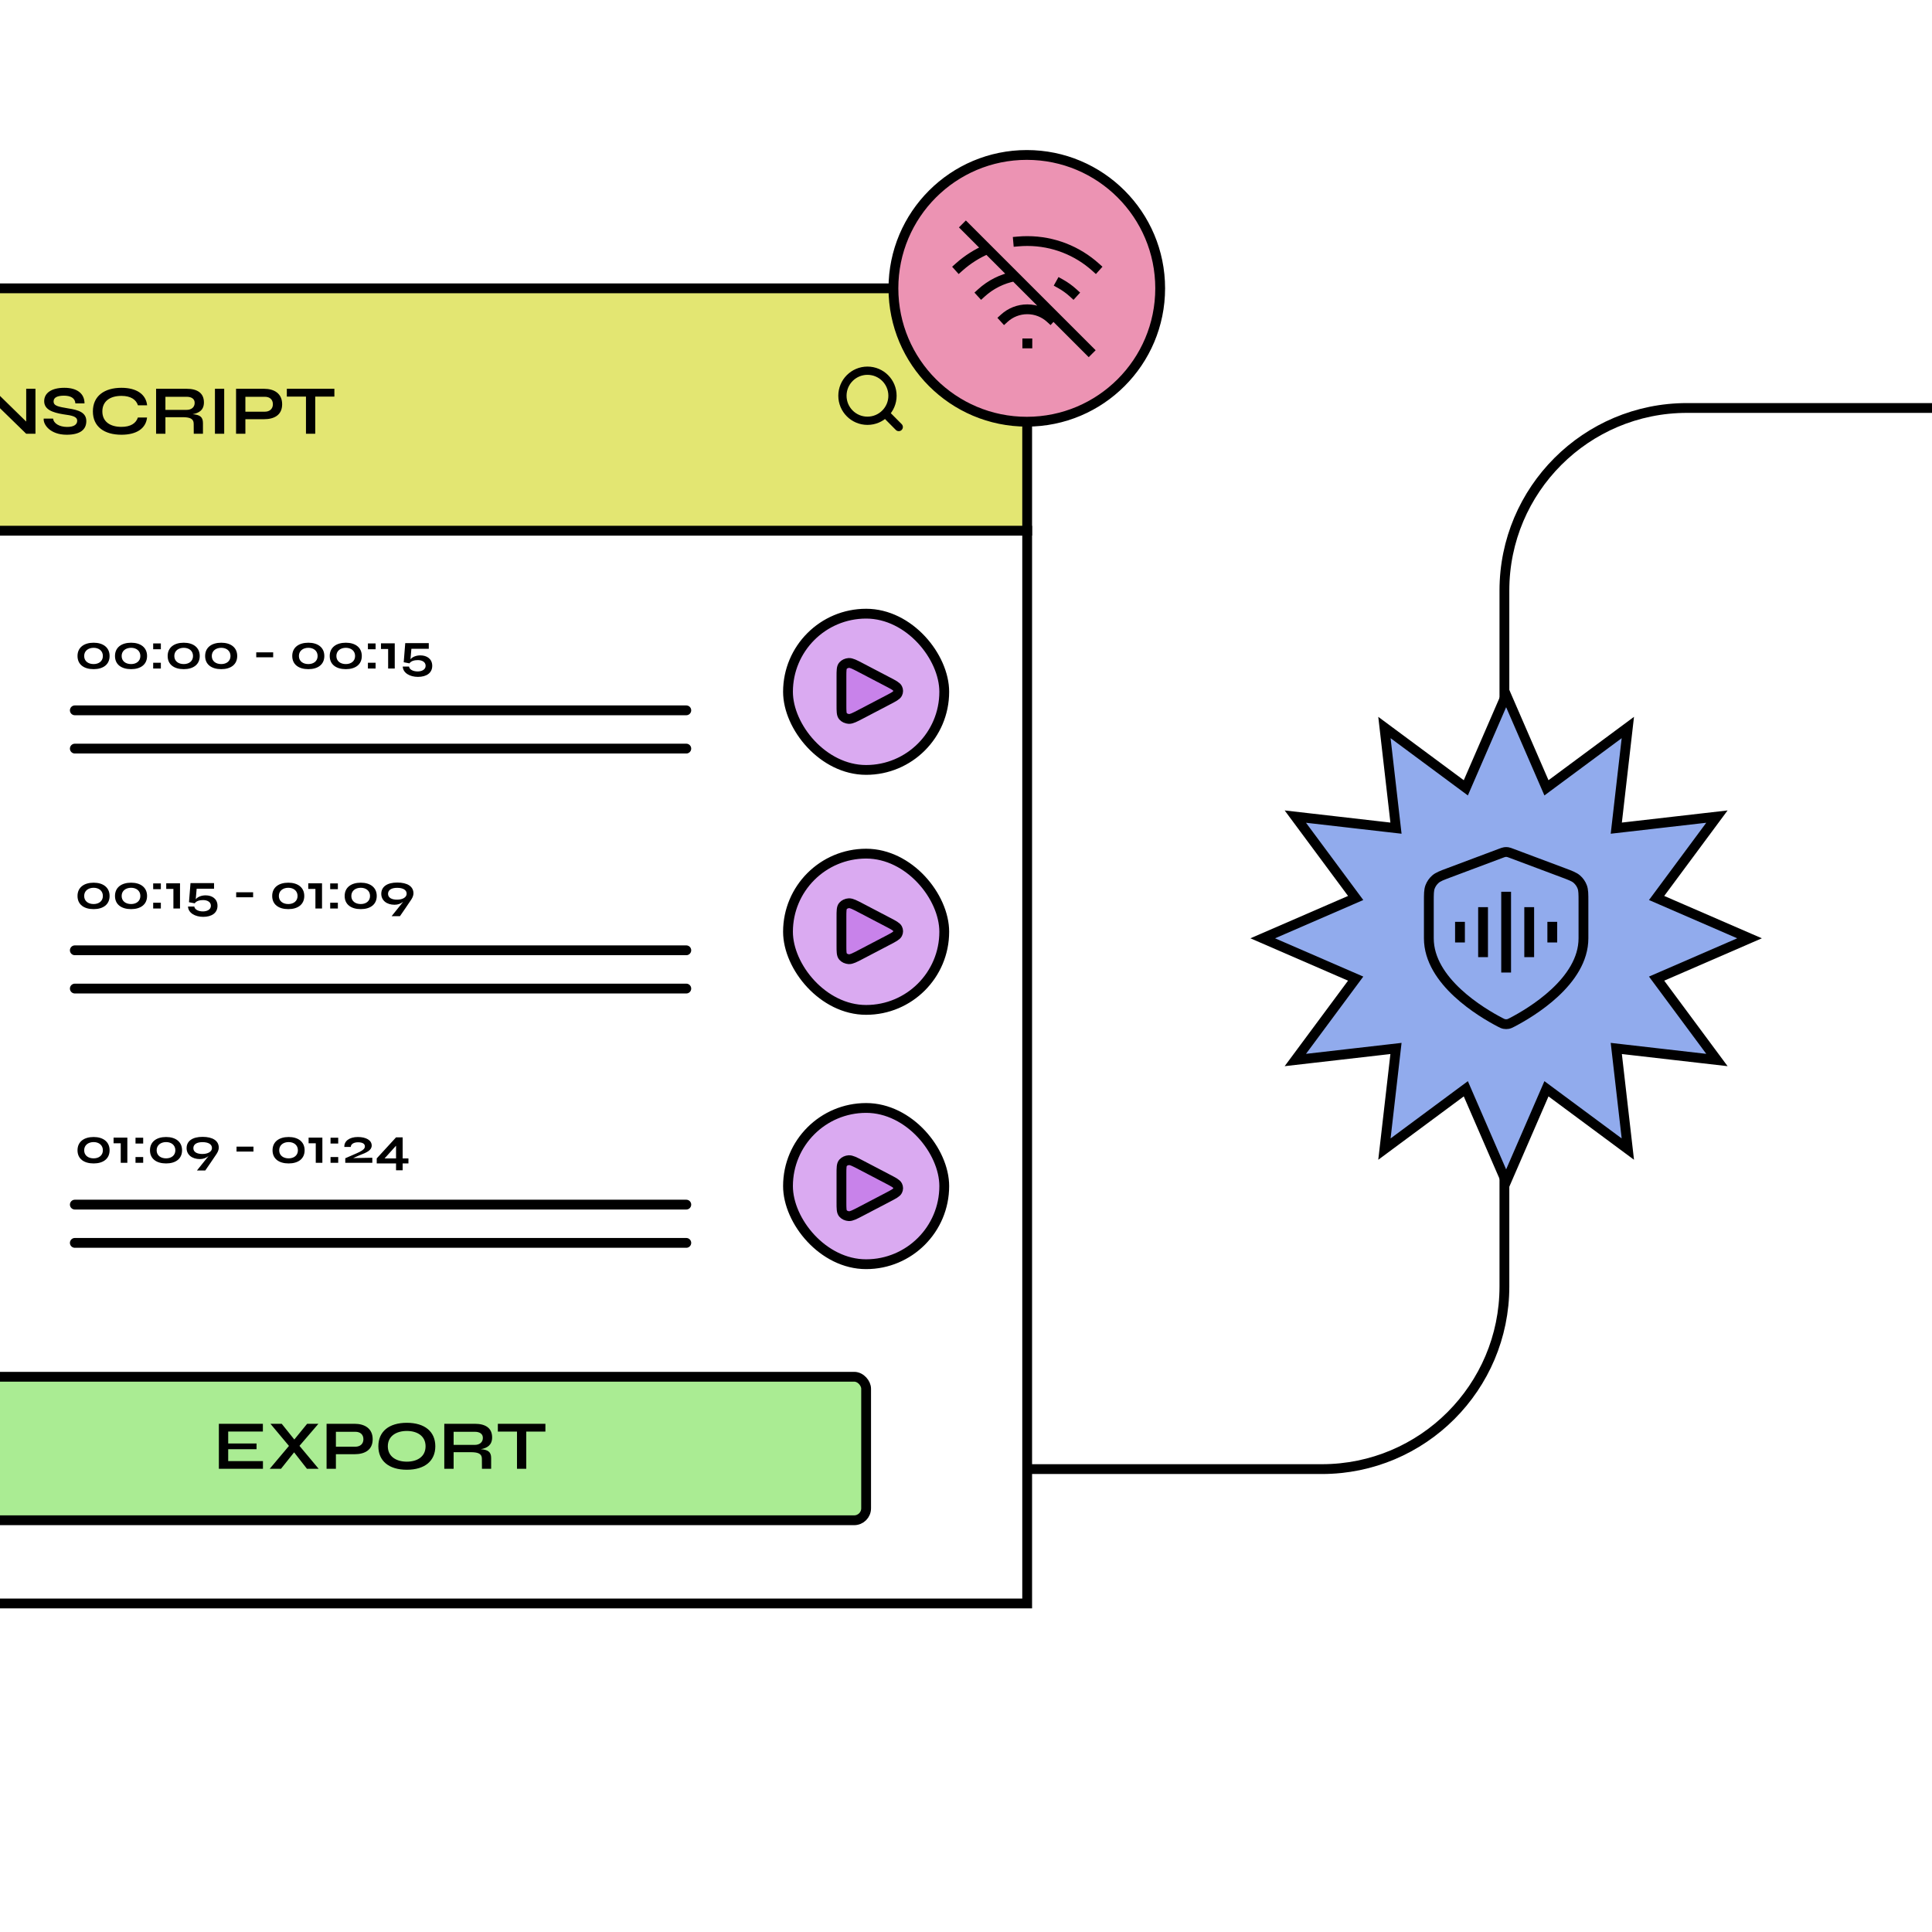<svg width="1970" height="1970" viewBox="0 0 1970 1970" fill="none" xmlns="http://www.w3.org/2000/svg">
<rect x="0" y="0" width="1970" height="1970" fill="#333333" stroke="none"/>
<g clip-path="url(#clip0_533_407)">
<rect width="1970" height="1970" fill="white"/>
<rect x="-272" y="541.129" width="1319.37" height="1093.88" fill="white" stroke="black" stroke-width="10"/>
<rect x="803.493" y="625.742" width="159.332" height="159.332" rx="79.666" fill="#DAAAF1" stroke="black" stroke-width="10"/>
<path d="M905.386 713.766L877.9 728.142C871.405 731.539 868.158 733.238 865.478 733.057C863.142 732.9 861 731.907 859.603 730.333C858 728.526 858 725.321 858 718.912V690.159C858 683.749 858 680.544 859.603 678.738C861 677.163 863.142 676.17 865.478 676.013C868.158 675.833 871.405 677.531 877.9 680.928L905.386 695.305C911.238 698.366 914.164 699.896 915.167 701.855C916.044 703.567 916.044 705.504 915.167 707.215C914.164 709.174 911.238 710.705 905.386 713.766Z" fill="#C882EA" stroke="black" stroke-width="10" stroke-linejoin="round"/>
<rect x="803.493" y="870.433" width="159.332" height="159.332" rx="79.666" fill="#DAAAF1" stroke="black" stroke-width="10"/>
<path d="M905.386 958.766L877.9 973.142C871.405 976.539 868.158 978.238 865.478 978.057C863.142 977.9 861 976.907 859.603 975.333C858 973.526 858 970.321 858 963.912V935.159C858 928.749 858 925.544 859.603 923.738C861 922.163 863.142 921.17 865.478 921.013C868.158 920.833 871.405 922.531 877.9 925.928L905.386 940.305C911.238 943.366 914.164 944.896 915.167 946.855C916.044 948.567 916.044 950.504 915.167 952.215C914.164 954.174 911.238 955.705 905.386 958.766Z" fill="#C882EA" stroke="black" stroke-width="10" stroke-linejoin="round"/>
<rect x="803.493" y="1129.75" width="159.332" height="159.332" rx="79.666" fill="#DAAAF1" stroke="black" stroke-width="10"/>
<path d="M905.386 1220.77L877.9 1235.14C871.405 1238.54 868.158 1240.24 865.478 1240.06C863.142 1239.9 861 1238.91 859.603 1237.33C858 1235.53 858 1232.32 858 1225.91V1197.16C858 1190.75 858 1187.54 859.603 1185.74C861 1184.16 863.142 1183.17 865.478 1183.01C868.158 1182.83 871.405 1184.53 877.9 1187.93L905.386 1202.3C911.238 1205.37 914.164 1206.9 915.167 1208.86C916.044 1210.57 916.044 1212.5 915.167 1214.22C914.164 1216.17 911.238 1217.7 905.386 1220.77Z" fill="#C882EA" stroke="black" stroke-width="10" stroke-linejoin="round"/>
<rect x="-272" y="294" width="1319.37" height="247.127" fill="#E3E672" stroke="black" stroke-width="10"/>
<path d="M-138.427 396.426V404.378H-157.952V442.292H-167.395V404.378H-186.92V396.426H-138.427ZM-94.43 422.341C-87.259 422.909 -83.851 424.897 -83.851 431.358V442.292H-93.223L-93.294 432.068C-93.294 426.814 -97.341 425.394 -104.796 425.394H-122.12V442.292H-131.634V396.426H-100.465C-89.815 396.426 -82.857 400.615 -82.857 410.342C-82.857 418.081 -87.827 421.205 -94.43 422.341ZM-122.12 417.939H-100.465C-95.637 417.939 -92.3 415.241 -92.3 410.839C-92.229 406.65 -95.637 404.591 -100.465 404.591H-122.12V417.939ZM-33.925 442.292L-38.682 431.855H-62.254L-67.011 442.292H-77.235L-55.651 396.426H-45.356L-23.63 442.292H-33.925ZM-59.059 424.826H-41.877L-50.468 405.94L-59.059 424.826ZM26.713 396.426H36.156V442.292H26.713L-7.438 408.993V442.292H-16.952V396.426H-7.438L26.713 429.867V396.426ZM44.56 426.814H54.145C54.713 431.855 60.606 435.263 68.274 435.334C75.232 435.405 78.711 432.92 78.711 429.086C78.711 424.755 73.883 423.69 64.298 422.412C53.577 420.637 45.057 417.655 45.057 409.064C45.057 400.899 52.228 395.432 65.647 395.432C78.853 395.432 86.237 401.538 86.166 411.336H76.865C76.581 405.798 71.824 403.455 65.221 403.455C58.973 403.455 54.642 405.088 54.642 409.277C54.642 413.892 59.257 414.673 69.623 416.448C79.989 418.01 88.012 420.566 88.012 429.37C88.012 438.032 81.764 443.286 67.99 443.286C51.092 443.286 43.921 432.849 44.56 426.814ZM149.948 425.749C148.741 436.896 139.298 443.286 123.82 443.286C106.567 443.286 94.71 435.263 94.71 419.501C94.71 403.668 106.567 395.432 123.82 395.432C139.298 395.432 148.812 402.035 150.019 413.253H140.647C138.73 407.36 133.192 403.668 123.82 403.668C112.176 403.668 104.366 409.135 104.366 419.501C104.366 429.867 112.176 435.263 123.82 435.263C133.192 435.263 138.659 431.642 140.576 425.749H149.948ZM196.365 422.341C203.536 422.909 206.944 424.897 206.944 431.358V442.292H197.572L197.501 432.068C197.501 426.814 193.454 425.394 185.999 425.394H168.675V442.292H159.161V396.426H190.33C200.98 396.426 207.938 400.615 207.938 410.342C207.938 418.081 202.968 421.205 196.365 422.341ZM168.675 417.939H190.33C195.158 417.939 198.495 415.241 198.495 410.839C198.566 406.65 195.158 404.591 190.33 404.591H168.675V417.939ZM219.169 396.426H228.612V442.292H219.169V396.426ZM269.239 396.426C279.534 396.426 287.699 401.183 287.699 412.188C287.699 423.264 279.534 427.453 269.239 427.453H250.211V442.292H240.697V396.426H269.239ZM270.091 419.785C274.848 419.785 278.256 417.016 278.256 412.188C278.256 407.218 274.848 404.591 270.091 404.591H250.211V419.785H270.091ZM340.962 396.426V404.378H321.437V442.292H311.994V404.378H292.469V396.426H340.962Z" fill="black"/>
<rect x="-107.789" y="1403.83" width="990.948" height="146.325" rx="12.194" fill="#AAEC93" stroke="black" stroke-width="10" stroke-linecap="round"/>
<path d="M232.691 1489.84H268.12V1497.65H223.177V1451.79H268.049V1459.67H232.691V1471.88H261.588V1477.7H232.691V1489.84ZM324.889 1497.65H312.961L299.897 1480.9L286.549 1497.65H275.047L294.643 1474.36L275.757 1451.79H287.259L300.11 1467.83L313.174 1451.79H324.676L305.364 1474.29L324.889 1497.65ZM361.544 1451.79C371.839 1451.79 380.004 1456.54 380.004 1467.55C380.004 1478.62 371.839 1482.81 361.544 1482.81H342.516V1497.65H333.002V1451.79H361.544ZM362.396 1475.15C367.153 1475.15 370.561 1472.38 370.561 1467.55C370.561 1462.58 367.153 1459.95 362.396 1459.95H342.516V1475.15H362.396ZM414.84 1498.65C396.451 1498.65 385.801 1489.63 385.801 1474.72C385.801 1459.81 396.451 1450.79 414.84 1450.79C433.158 1450.79 443.879 1459.81 443.879 1474.72C443.879 1489.63 433.158 1498.65 414.84 1498.65ZM414.84 1490.41C425.419 1490.41 433.939 1485.37 433.939 1474.72C433.939 1464.21 425.419 1459.1 414.84 1459.1C404.261 1459.1 395.457 1464.21 395.457 1474.72C395.457 1485.37 404.261 1490.41 414.84 1490.41ZM490.23 1477.7C497.401 1478.27 500.809 1480.26 500.809 1486.72V1497.65H491.437L491.366 1487.43C491.366 1482.17 487.319 1480.75 479.864 1480.75H462.54V1497.65H453.026V1451.79H484.195C494.845 1451.79 501.803 1455.98 501.803 1465.7C501.803 1473.44 496.833 1476.57 490.23 1477.7ZM462.54 1473.3H484.195C489.023 1473.3 492.36 1470.6 492.36 1466.2C492.431 1462.01 489.023 1459.95 484.195 1459.95H462.54V1473.3ZM556.13 1451.79V1459.74H536.605V1497.65H527.162V1459.74H507.637V1451.79H556.13Z" fill="black"/>
<path d="M76.292 724.303H699.8" stroke="black" stroke-width="10" stroke-linecap="round"/>
<path d="M76.292 763.323H699.8" stroke="black" stroke-width="10" stroke-linecap="round"/>
<path d="M95.47 682.316C85.674 682.316 79.04 677.652 79.04 668.892C79.04 660.185 85.674 655.365 95.47 655.365C105.11 655.365 111.744 660.185 111.744 668.892C111.744 677.652 105.11 682.316 95.47 682.316ZM95.47 677.133C100.704 677.133 104.903 674.231 104.903 668.892C104.903 663.606 100.756 660.548 95.47 660.548C90.131 660.548 85.829 663.554 85.829 668.892C85.829 674.231 90.028 677.133 95.47 677.133ZM133.684 682.316C123.888 682.316 117.254 677.652 117.254 668.892C117.254 660.185 123.888 655.365 133.684 655.365C143.324 655.365 149.958 660.185 149.958 668.892C149.958 677.652 143.324 682.316 133.684 682.316ZM133.684 677.133C138.919 677.133 143.117 674.231 143.117 668.892C143.117 663.606 138.97 660.548 133.684 660.548C128.345 660.548 124.043 663.554 124.043 668.892C124.043 674.231 128.242 677.133 133.684 677.133ZM164.02 656.091V661.999H156.194V656.091H164.02ZM164.02 675.786V681.694H156.194V675.786H164.02ZM187.386 682.316C177.59 682.316 170.956 677.652 170.956 668.892C170.956 660.185 177.59 655.365 187.386 655.365C197.026 655.365 203.66 660.185 203.66 668.892C203.66 677.652 197.026 682.316 187.386 682.316ZM187.386 677.133C192.621 677.133 196.819 674.231 196.819 668.892C196.819 663.606 192.673 660.548 187.386 660.548C182.048 660.548 177.746 663.554 177.746 668.892C177.746 674.231 181.944 677.133 187.386 677.133ZM225.6 682.316C215.804 682.316 209.17 677.652 209.17 668.892C209.17 660.185 215.804 655.365 225.6 655.365C235.24 655.365 241.875 660.185 241.875 668.892C241.875 677.652 235.24 682.316 225.6 682.316ZM225.6 677.133C230.835 677.133 235.033 674.231 235.033 668.892C235.033 663.606 230.887 660.548 225.6 660.548C220.262 660.548 215.96 663.554 215.96 668.892C215.96 674.231 220.158 677.133 225.6 677.133ZM261.286 665.161H278.545V670.24H261.286V665.161ZM314.429 682.316C304.633 682.316 297.999 677.652 297.999 668.892C297.999 660.185 304.633 655.365 314.429 655.365C324.069 655.365 330.703 660.185 330.703 668.892C330.703 677.652 324.069 682.316 314.429 682.316ZM314.429 677.133C319.664 677.133 323.862 674.231 323.862 668.892C323.862 663.606 319.716 660.548 314.429 660.548C309.091 660.548 304.789 663.554 304.789 668.892C304.789 674.231 308.987 677.133 314.429 677.133ZM352.643 682.316C342.847 682.316 336.213 677.652 336.213 668.892C336.213 660.185 342.847 655.365 352.643 655.365C362.283 655.365 368.918 660.185 368.918 668.892C368.918 677.652 362.283 682.316 352.643 682.316ZM352.643 677.133C357.878 677.133 362.076 674.231 362.076 668.892C362.076 663.606 357.93 660.548 352.643 660.548C347.305 660.548 343.003 663.554 343.003 668.892C343.003 674.231 347.201 677.133 352.643 677.133ZM382.979 656.091V661.999H375.153V656.091H382.979ZM382.979 675.786V681.694H375.153V675.786H382.979ZM388.464 655.987H402.51V681.694H395.772V661.74H388.464V655.987ZM428.606 668.271C435.344 668.271 440.735 671.899 440.735 678.947C440.735 686.152 434.93 690.194 426.17 690.194C417.878 690.194 410.933 686.204 410.673 679.673H417.1C417.463 682.835 421.402 684.649 425.859 684.649C429.954 684.649 433.997 682.886 433.997 678.896C433.997 674.905 430.213 673.091 426.067 673.091C422.802 673.091 419.173 673.868 417.515 676.408L411.658 675.267L413.213 655.78H437.21V661.533H419.484L418.552 672.261C420.573 669.722 424.512 668.271 428.606 668.271Z" fill="black"/>
<path d="M76.292 968.99H699.8" stroke="black" stroke-width="10" stroke-linecap="round"/>
<path d="M76.292 1008.01H699.8" stroke="black" stroke-width="10" stroke-linecap="round"/>
<path d="M95.47 927.005C85.674 927.005 79.04 922.34 79.04 913.581C79.04 904.874 85.674 900.053 95.47 900.053C105.11 900.053 111.744 904.874 111.744 913.581C111.744 922.34 105.11 927.005 95.47 927.005ZM95.47 921.822C100.704 921.822 104.903 918.919 104.903 913.581C104.903 908.294 100.756 905.236 95.47 905.236C90.131 905.236 85.829 908.242 85.829 913.581C85.829 918.919 90.028 921.822 95.47 921.822ZM133.684 927.005C123.888 927.005 117.254 922.34 117.254 913.581C117.254 904.874 123.888 900.053 133.684 900.053C143.324 900.053 149.958 904.874 149.958 913.581C149.958 922.34 143.324 927.005 133.684 927.005ZM133.684 921.822C138.919 921.822 143.117 918.919 143.117 913.581C143.117 908.294 138.97 905.236 133.684 905.236C128.345 905.236 124.043 908.242 124.043 913.581C124.043 918.919 128.242 921.822 133.684 921.822ZM164.02 900.779V906.688H156.194V900.779H164.02ZM164.02 920.474V926.383H156.194V920.474H164.02ZM169.505 900.675H183.551V926.383H176.813V906.428H169.505V900.675ZM209.647 912.959C216.385 912.959 221.775 916.587 221.775 923.636C221.775 930.84 215.97 934.883 207.211 934.883C198.918 934.883 191.973 930.892 191.714 924.361H198.141C198.504 927.523 202.443 929.337 206.9 929.337C210.995 929.337 215.037 927.575 215.037 923.584C215.037 919.593 211.254 917.779 207.107 917.779C203.842 917.779 200.214 918.557 198.556 921.096L192.699 919.956L194.254 900.468H218.251V906.221H200.525L199.592 916.95C201.614 914.41 205.553 912.959 209.647 912.959ZM240.837 909.849H258.096V914.928H240.837V909.849ZM293.981 927.005C284.185 927.005 277.551 922.34 277.551 913.581C277.551 904.874 284.185 900.053 293.981 900.053C303.621 900.053 310.255 904.874 310.255 913.581C310.255 922.34 303.621 927.005 293.981 927.005ZM293.981 921.822C299.215 921.822 303.414 918.919 303.414 913.581C303.414 908.294 299.267 905.236 293.981 905.236C288.642 905.236 284.34 908.242 284.34 913.581C284.34 918.919 288.538 921.822 293.981 921.822ZM314.314 900.675H328.359V926.383H321.622V906.428H314.314V900.675ZM344.512 900.779V906.688H336.686V900.779H344.512ZM344.512 920.474V926.383H336.686V920.474H344.512ZM367.878 927.005C358.082 927.005 351.448 922.34 351.448 913.581C351.448 904.874 358.082 900.053 367.878 900.053C377.518 900.053 384.153 904.874 384.153 913.581C384.153 922.34 377.518 927.005 367.878 927.005ZM367.878 921.822C373.113 921.822 377.311 918.919 377.311 913.581C377.311 908.294 373.165 905.236 367.878 905.236C362.54 905.236 358.238 908.242 358.238 913.581C358.238 918.919 362.436 921.822 367.878 921.822ZM405.056 899.898C415.37 899.898 421.641 903.837 421.589 910.989C421.537 912.803 420.967 914.721 419.464 917.105C418.739 918.401 407.803 934.209 407.803 934.209H399.303L411.12 919.489C408.58 921.459 405.833 922.547 402.309 922.547C394.275 922.547 388.678 918.09 388.781 911.197C388.885 904.148 394.742 899.898 405.056 899.898ZM395.674 911.352C395.623 915.239 399.199 917.364 404.796 917.364C410.809 917.364 414.644 914.825 414.644 911.3C414.696 907.31 410.653 905.288 405.004 905.288C399.406 905.288 395.726 907.31 395.674 911.352Z" fill="black"/>
<path d="M76.292 1228.31H699.8" stroke="black" stroke-width="10" stroke-linecap="round"/>
<path d="M76.292 1267.33H699.8" stroke="black" stroke-width="10" stroke-linecap="round"/>
<path d="M95.47 1186.32C85.674 1186.32 79.04 1181.66 79.04 1172.9C79.04 1164.19 85.674 1159.37 95.47 1159.37C105.11 1159.37 111.744 1164.19 111.744 1172.9C111.744 1181.66 105.11 1186.32 95.47 1186.32ZM95.47 1181.14C100.704 1181.14 104.903 1178.24 104.903 1172.9C104.903 1167.61 100.756 1164.55 95.47 1164.55C90.131 1164.55 85.829 1167.56 85.829 1172.9C85.829 1178.24 90.028 1181.14 95.47 1181.14ZM115.803 1159.99H129.848V1185.7H123.111V1165.75H115.803V1159.99ZM146.001 1160.1V1166.01H138.175V1160.1H146.001ZM146.001 1179.79V1185.7H138.175V1179.79H146.001ZM169.367 1186.32C159.571 1186.32 152.937 1181.66 152.937 1172.9C152.937 1164.19 159.571 1159.37 169.367 1159.37C179.007 1159.37 185.642 1164.19 185.642 1172.9C185.642 1181.66 179.007 1186.32 169.367 1186.32ZM169.367 1181.14C174.602 1181.14 178.8 1178.24 178.8 1172.9C178.8 1167.61 174.654 1164.55 169.367 1164.55C164.029 1164.55 159.727 1167.56 159.727 1172.9C159.727 1178.24 163.925 1181.14 169.367 1181.14ZM206.545 1159.22C216.859 1159.22 223.13 1163.16 223.078 1170.31C223.026 1172.12 222.456 1174.04 220.953 1176.42C220.228 1177.72 209.292 1193.53 209.292 1193.53H200.792L212.609 1178.81C210.069 1180.78 207.322 1181.87 203.798 1181.87C195.764 1181.87 190.167 1177.41 190.27 1170.52C190.374 1163.47 196.231 1159.22 206.545 1159.22ZM197.164 1170.67C197.112 1174.56 200.688 1176.68 206.286 1176.68C212.298 1176.68 216.133 1174.14 216.133 1170.62C216.185 1166.63 212.142 1164.61 206.493 1164.61C200.895 1164.61 197.215 1166.63 197.164 1170.67ZM241.191 1169.17H258.451V1174.25H241.191V1169.17ZM294.335 1186.32C284.539 1186.32 277.905 1181.66 277.905 1172.9C277.905 1164.19 284.539 1159.37 294.335 1159.37C303.975 1159.37 310.609 1164.19 310.609 1172.9C310.609 1181.66 303.975 1186.32 294.335 1186.32ZM294.335 1181.14C299.57 1181.14 303.768 1178.24 303.768 1172.9C303.768 1167.61 299.622 1164.55 294.335 1164.55C288.996 1164.55 284.695 1167.56 284.695 1172.9C284.695 1178.24 288.893 1181.14 294.335 1181.14ZM314.668 1159.99H328.714V1185.7H321.976V1165.75H314.668V1159.99ZM344.866 1160.1V1166.01H337.04V1160.1H344.866ZM344.866 1179.79V1185.7H337.04V1179.79H344.866ZM360.095 1180.88L379.635 1180.52V1185.7H352.062V1181.04C365.071 1175.18 372.068 1173.31 372.068 1168.91C372.068 1166.47 369.943 1164.76 365.071 1164.76C360.665 1164.76 357.763 1166.63 357.659 1169.48H351.129C350.766 1163.57 356.312 1159.37 364.863 1159.37C373.26 1159.37 379.013 1162.64 379.013 1168.08C379.013 1172.9 374.037 1175.18 366.729 1177.93L360.095 1180.88ZM416.478 1181.19V1186.32H410.57V1193.27H403.832V1186.32H384.137V1181.19L403.832 1159.73H410.57V1181.19H416.478ZM392.17 1181.19H403.832V1168.23L392.17 1181.19Z" fill="black"/>
<path d="M902.622 421.522L916.428 435.428M910.047 403.524C910.047 417.62 898.62 429.047 884.524 429.047C870.427 429.047 859 417.62 859 403.524C859 389.427 870.427 378 884.524 378C898.62 378 910.047 389.427 910.047 403.524Z" stroke="black" stroke-width="8.41" stroke-linecap="round" stroke-linejoin="round"/>
<path d="M1970 416L1720.16 416C1617.35 416 1534 499.346 1534 602.158L1534 1311.84C1534 1414.65 1450.65 1498 1347.84 1498L1046 1498" stroke="black" stroke-width="10"/>
<path d="M1581.93 799.577L1659.86 741.815L1648.8 838.183L1648.08 844.438L1654.33 843.72L1750.7 832.661L1692.94 910.588L1689.19 915.647L1694.97 918.153L1783.95 956.759L1694.97 995.365L1689.19 997.871L1692.94 1002.93L1750.7 1080.86L1654.33 1069.8L1648.08 1069.08L1648.8 1075.33L1659.86 1171.7L1581.93 1113.94L1576.87 1110.19L1574.37 1115.97L1535.76 1204.95L1497.15 1115.97L1494.65 1110.19L1489.59 1113.94L1411.66 1171.7L1422.72 1075.33L1423.44 1069.08L1417.18 1069.8L1320.81 1080.86L1378.58 1002.93L1382.33 997.871L1376.55 995.365L1287.56 956.759L1376.55 918.153L1382.33 915.647L1378.58 910.588L1320.81 832.661L1417.18 843.72L1423.44 844.438L1422.72 838.183L1411.66 741.815L1489.59 799.577L1494.65 803.326L1497.15 797.55L1535.76 708.563L1574.37 797.55L1576.87 803.326L1581.93 799.577Z" fill="#91ABED" stroke="black" stroke-width="10"/>
<path d="M1529.45 1042.31C1531.47 1043.36 1532.48 1043.89 1533.89 1044.16C1534.98 1044.38 1536.56 1044.38 1537.65 1044.16C1539.05 1043.89 1540.06 1043.36 1542.09 1042.31C1560.8 1032.56 1614.6 1000.71 1614.6 956.752V919.482C1614.6 911.604 1614.6 907.665 1613.31 904.279C1612.17 901.288 1610.32 898.619 1607.92 896.503C1605.2 894.108 1601.51 892.724 1594.14 889.958L1541.3 870.146C1539.25 869.378 1538.23 868.994 1537.18 868.842C1536.24 868.706 1535.29 868.706 1534.36 868.842C1533.3 868.994 1532.28 869.378 1530.23 870.146L1477.4 889.958C1470.02 892.724 1466.33 894.108 1463.62 896.503C1461.22 898.619 1459.37 901.288 1458.23 904.279C1456.94 907.665 1456.94 911.604 1456.94 919.482V956.752C1456.94 1000.71 1510.74 1032.56 1529.45 1042.31Z" stroke="black" stroke-width="10" stroke-linecap="square"/>
<path d="M1535.76 909.304V991.661" stroke="black" stroke-width="10"/>
<path d="M1559.29 924.998V975.966" stroke="black" stroke-width="10"/>
<path d="M1582.82 939.965V961" stroke="black" stroke-width="10"/>
<path d="M1512.23 924.998V975.966" stroke="black" stroke-width="10"/>
<path d="M1488.7 939.965V961" stroke="black" stroke-width="10"/>
<circle cx="1047" cy="294" r="136" fill="#EC93B3" stroke="black" stroke-width="10"/>
<path d="M974.582 268.643L970.856 271.978L977.526 279.429L981.251 276.094L974.582 268.643ZM1113.75 276.094L1117.47 279.429L1124.14 271.978L1120.42 268.643L1113.75 276.094ZM1047.5 345.167H1042.5V355.167H1047.5V345.167ZM1047.57 355.167H1052.57V345.167H1047.57V355.167ZM1067.54 328.121L1071.24 331.486L1077.97 324.088L1074.27 320.724L1067.54 328.121ZM1090.94 302.378L1094.64 305.742L1101.37 298.345L1097.67 294.98L1090.94 302.378ZM1020.73 320.724L1017.03 324.088L1023.76 331.486L1027.46 328.121L1020.73 320.724ZM997.328 294.98L993.63 298.345L1000.36 305.742L1004.06 302.378L997.328 294.98ZM1037.73 241.223L1032.75 241.664L1033.63 251.625L1038.61 251.184L1037.73 241.223ZM1083.7 284.937L1079.33 282.507L1074.47 291.247L1078.84 293.677L1083.7 284.937ZM988.41 228.339L984.875 224.804L977.804 231.875L981.339 235.411L988.41 228.339ZM1106.59 360.661L1110.12 364.196L1117.2 357.125L1113.66 353.589L1106.59 360.661ZM1047.5 250.792C1072.95 250.792 1096.16 260.356 1113.75 276.094L1120.42 268.643C1101.07 251.327 1075.51 240.792 1047.5 240.792V250.792ZM1047.5 355.167H1047.57V345.167H1047.5V355.167ZM1047.5 320.375C1055.22 320.375 1062.24 323.305 1067.54 328.121L1074.27 320.724C1067.2 314.298 1057.8 310.375 1047.5 310.375V320.375ZM1027.46 328.121C1032.76 323.305 1039.78 320.375 1047.5 320.375V310.375C1037.2 310.375 1027.8 314.298 1020.73 320.724L1027.46 328.121ZM1038.61 251.184C1041.54 250.924 1044.5 250.792 1047.5 250.792V240.792C1044.21 240.792 1040.95 240.937 1037.73 241.223L1038.61 251.184ZM1078.84 293.677C1083.21 296.105 1087.27 299.033 1090.94 302.378L1097.67 294.98C1093.43 291.126 1088.75 287.746 1083.7 284.937L1078.84 293.677ZM981.339 235.411L1003.42 257.493L1010.49 250.422L988.41 228.339L981.339 235.411ZM981.251 276.094C989.379 268.82 998.708 262.865 1008.9 258.565L1005.01 249.351C993.788 254.087 983.522 260.642 974.582 268.643L981.251 276.094ZM1003.42 257.493L1031.21 285.285L1038.28 278.213L1010.49 250.422L1003.42 257.493ZM1031.21 285.285L1106.59 360.661L1113.66 353.589L1038.28 278.213L1031.21 285.285ZM1004.06 302.378C1012.76 294.46 1023.63 288.894 1035.66 286.665L1033.84 276.833C1019.92 279.41 1007.37 285.846 997.328 294.98L1004.06 302.378Z" fill="black"/>
</g>
<defs>
<clipPath id="clip0_533_407">
<rect width="1970" height="1970" fill="white"/>
</clipPath>
</defs>
</svg>
